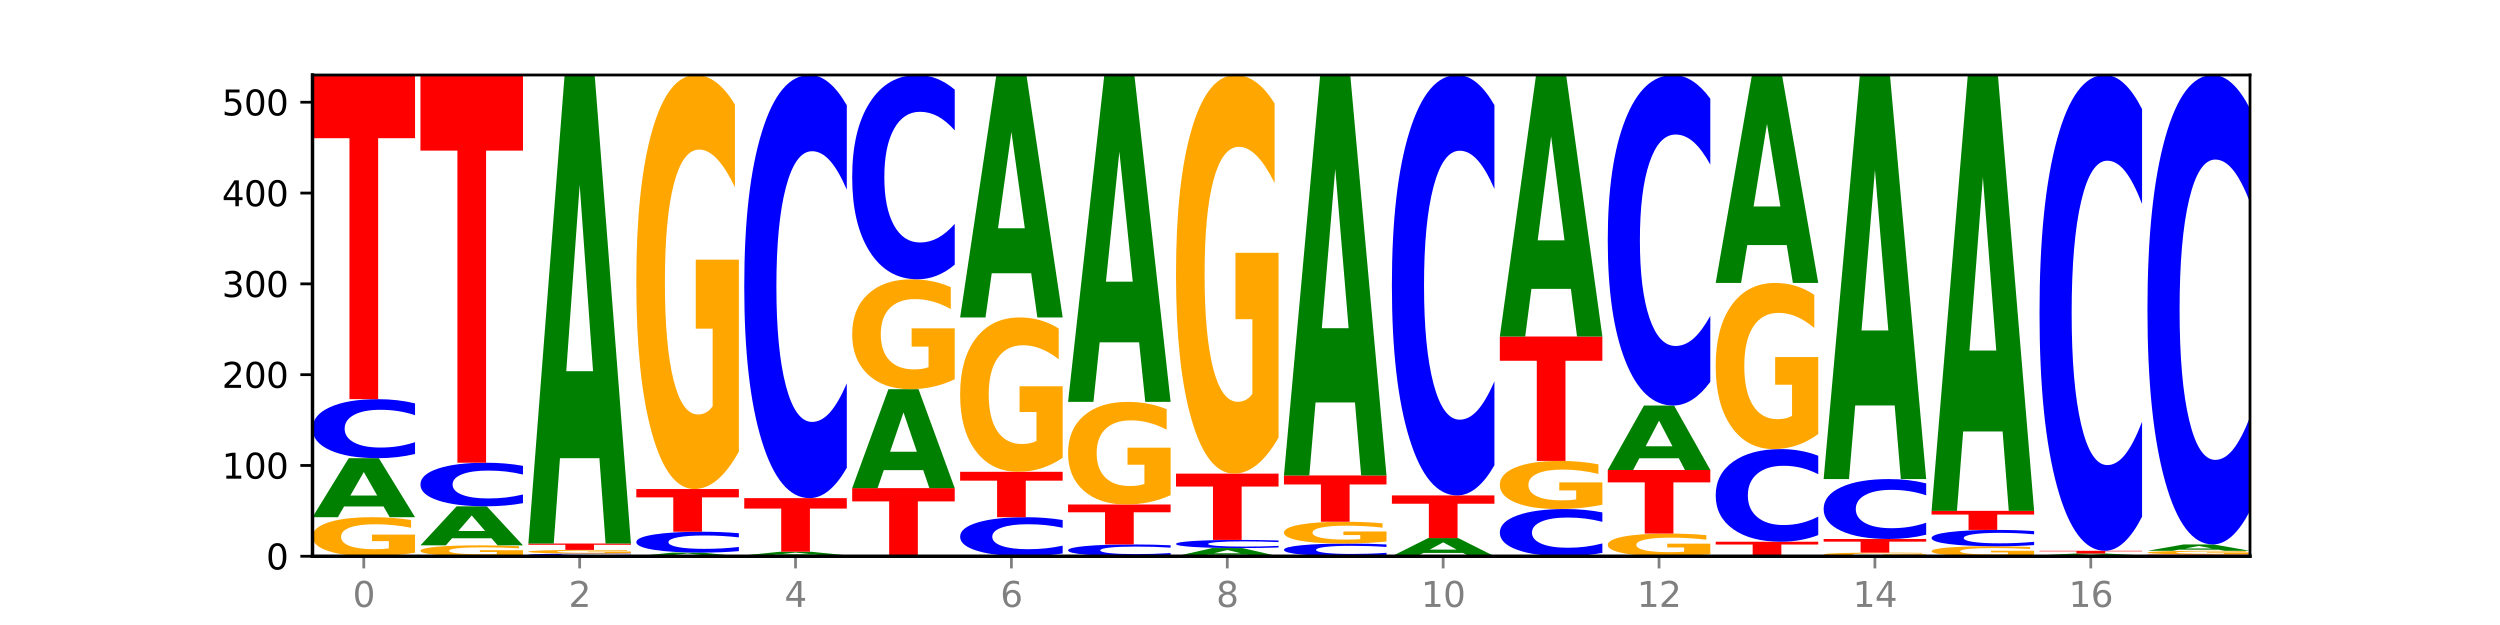 <?xml version="1.0" encoding="utf-8" standalone="no"?>
<!DOCTYPE svg PUBLIC "-//W3C//DTD SVG 1.1//EN"
  "http://www.w3.org/Graphics/SVG/1.1/DTD/svg11.dtd">
<svg xmlns:xlink="http://www.w3.org/1999/xlink" width="720pt" height="180pt" viewBox="0 0 720 180" xmlns="http://www.w3.org/2000/svg" version="1.1">
 <defs>
  <style type="text/css">*{stroke-linejoin: round; stroke-linecap: butt}</style>
 </defs>
 <g id="figure_1">
  <g id="patch_1">
   <path d="M 0 180 
L 720 180 
L 720 0 
L 0 0 
z
" style="fill: #ffffff"/>
  </g>
  <g id="axes_1">
   <g id="patch_2">
    <path d="M 90 160.2 
L 648 160.2 
L 648 21.6 
L 90 21.6 
z
" style="fill: #ffffff"/>
   </g>
   <g id="line2d_1">
    <path d="M 90 160.2 
L 648 160.2 
" clip-path="url(#p18ed650727)" style="fill: none; stroke: #000000; stroke-width: 0.5; stroke-linecap: square"/>
   </g>
   <g id="patch_3">
    <path d="M 119.532 159.183 
Q 116.554 159.691 113.35 159.947 
Q 110.147 160.2 106.732 160.2 
Q 99.014 160.2 94.507 158.686 
Q 90 157.171 90 154.581 
Q 90 151.961 94.587 150.458 
Q 99.18 148.955 107.169 148.955 
Q 110.246 148.955 113.066 149.16 
Q 115.892 149.362 118.394 149.761 
L 118.394 152.003 
Q 115.812 151.489 113.258 151.236 
Q 110.703 150.981 108.135 150.981 
Q 103.383 150.981 100.808 151.914 
Q 98.233 152.846 98.233 154.581 
Q 98.233 156.3 100.715 157.238 
Q 103.197 158.174 107.764 158.174 
Q 109.009 158.174 110.074 158.121 
Q 111.14 158.065 111.987 157.949 
L 111.987 155.845 
L 107.122 155.845 
L 107.122 153.97 
L 119.532 153.97 
L 119.532 159.183 
z
" clip-path="url(#p18ed650727)" style="fill: #ffa600"/>
   </g>
   <g id="patch_4">
    <path d="M 110.457 145.859 
L 99.099 145.859 
L 97.306 148.955 
L 90 148.955 
L 100.434 131.957 
L 109.098 131.957 
L 119.532 148.955 
L 112.232 148.955 
L 110.457 145.859 
z
M 100.911 142.704 
L 108.627 142.704 
L 104.775 135.942 
L 100.911 142.704 
z
" clip-path="url(#p18ed650727)" style="fill: #008000"/>
   </g>
   <g id="patch_5">
    <path d="M 119.532 130.739 
Q 117.062 131.343 114.391 131.648 
Q 111.719 131.957 108.81 131.957 
Q 100.134 131.957 95.067 129.668 
Q 90 127.378 90 123.463 
Q 90 119.534 95.067 117.248 
Q 100.134 114.959 108.81 114.959 
Q 111.719 114.959 114.391 115.268 
Q 117.062 115.573 119.532 116.177 
L 119.532 119.566 
Q 117.039 118.765 114.621 118.393 
Q 112.203 118.021 109.532 118.021 
Q 104.74 118.021 101.994 119.471 
Q 99.256 120.918 99.256 123.463 
Q 99.256 125.998 101.994 127.448 
Q 104.74 128.895 109.532 128.895 
Q 112.203 128.895 114.621 128.523 
Q 117.039 128.147 119.532 127.347 
L 119.532 130.739 
z
" clip-path="url(#p18ed650727)" style="fill: #0000ff"/>
   </g>
   <g id="patch_6">
    <path d="M 90 21.6 
L 119.532 21.6 
L 119.532 39.808 
L 108.907 39.808 
L 108.907 114.959 
L 100.645 114.959 
L 100.645 39.808 
L 90 39.808 
L 90 21.6 
z
" clip-path="url(#p18ed650727)" style="fill: #ff0000"/>
   </g>
   <g id="patch_7">
    <path d="M 150.618 159.916 
Q 147.64 160.058 144.437 160.129 
Q 141.233 160.2 137.818 160.2 
Q 130.101 160.2 125.594 159.777 
Q 121.086 159.355 121.086 158.632 
Q 121.086 157.901 125.673 157.481 
Q 130.266 157.062 138.255 157.062 
Q 141.333 157.062 144.152 157.119 
Q 146.978 157.175 149.48 157.287 
L 149.48 157.912 
Q 146.899 157.769 144.344 157.698 
Q 141.789 157.627 139.221 157.627 
Q 134.469 157.627 131.894 157.888 
Q 129.32 158.148 129.32 158.632 
Q 129.32 159.112 131.802 159.373 
Q 134.284 159.635 138.851 159.635 
Q 140.095 159.635 141.16 159.62 
Q 142.226 159.604 143.073 159.572 
L 143.073 158.985 
L 138.209 158.985 
L 138.209 158.461 
L 150.618 158.461 
L 150.618 159.916 
z
" clip-path="url(#p18ed650727)" style="fill: #ffa600"/>
   </g>
   <g id="patch_8">
    <path d="M 141.543 155.013 
L 130.186 155.013 
L 128.392 157.062 
L 121.086 157.062 
L 131.52 145.817 
L 140.185 145.817 
L 150.618 157.062 
L 143.318 157.062 
L 141.543 155.013 
z
M 131.997 152.926 
L 139.714 152.926 
L 135.861 148.453 
L 131.997 152.926 
z
" clip-path="url(#p18ed650727)" style="fill: #008000"/>
   </g>
   <g id="patch_9">
    <path d="M 150.618 144.917 
Q 148.148 145.363 145.477 145.589 
Q 142.806 145.817 139.896 145.817 
Q 131.221 145.817 126.153 144.126 
Q 121.086 142.436 121.086 139.545 
Q 121.086 136.643 126.153 134.955 
Q 131.221 133.265 139.896 133.265 
Q 142.806 133.265 145.477 133.493 
Q 148.148 133.718 150.618 134.164 
L 150.618 136.666 
Q 148.126 136.075 145.708 135.8 
Q 143.289 135.526 140.618 135.526 
Q 135.826 135.526 133.081 136.596 
Q 130.343 137.665 130.343 139.545 
Q 130.343 141.417 133.081 142.488 
Q 135.826 143.556 140.618 143.556 
Q 143.289 143.556 145.708 143.281 
Q 148.126 143.004 150.618 142.412 
L 150.618 144.917 
z
" clip-path="url(#p18ed650727)" style="fill: #0000ff"/>
   </g>
   <g id="patch_10">
    <path d="M 121.086 21.6 
L 150.618 21.6 
L 150.618 43.378 
L 139.994 43.378 
L 139.994 133.265 
L 131.732 133.265 
L 131.732 43.378 
L 121.086 43.378 
L 121.086 21.6 
z
" clip-path="url(#p18ed650727)" style="fill: #ff0000"/>
   </g>
   <g id="patch_11">
    <path d="M 181.705 160.144 
Q 179.234 160.172 176.563 160.186 
Q 173.892 160.2 170.983 160.2 
Q 162.307 160.2 157.24 160.094 
Q 152.173 159.989 152.173 159.808 
Q 152.173 159.627 157.24 159.521 
Q 162.307 159.415 170.983 159.415 
Q 173.892 159.415 176.563 159.43 
Q 179.234 159.444 181.705 159.472 
L 181.705 159.628 
Q 179.212 159.591 176.794 159.574 
Q 174.376 159.557 171.704 159.557 
Q 166.913 159.557 164.167 159.624 
Q 161.429 159.69 161.429 159.808 
Q 161.429 159.925 164.167 159.992 
Q 166.913 160.059 171.704 160.059 
Q 174.376 160.059 176.794 160.042 
Q 179.212 160.024 181.705 159.987 
L 181.705 160.144 
z
" clip-path="url(#p18ed650727)" style="fill: #0000ff"/>
   </g>
   <g id="patch_12">
    <path d="M 181.705 159.321 
Q 178.726 159.368 175.523 159.392 
Q 172.32 159.415 168.904 159.415 
Q 161.187 159.415 156.68 159.275 
Q 152.173 159.134 152.173 158.893 
Q 152.173 158.649 156.759 158.509 
Q 161.353 158.369 169.341 158.369 
Q 172.419 158.369 175.238 158.388 
Q 178.065 158.407 180.566 158.444 
L 180.566 158.653 
Q 177.985 158.605 175.43 158.582 
Q 172.876 158.558 170.308 158.558 
Q 165.555 158.558 162.981 158.645 
Q 160.406 158.731 160.406 158.893 
Q 160.406 159.053 162.888 159.14 
Q 165.37 159.227 169.937 159.227 
Q 171.181 159.227 172.247 159.222 
Q 173.312 159.217 174.16 159.206 
L 174.16 159.01 
L 169.295 159.01 
L 169.295 158.836 
L 181.705 158.836 
L 181.705 159.321 
z
" clip-path="url(#p18ed650727)" style="fill: #ffa600"/>
   </g>
   <g id="patch_13">
    <path d="M 152.173 156.539 
L 181.705 156.539 
L 181.705 156.896 
L 171.08 156.896 
L 171.08 158.369 
L 162.818 158.369 
L 162.818 156.896 
L 152.173 156.896 
L 152.173 156.539 
z
" clip-path="url(#p18ed650727)" style="fill: #ff0000"/>
   </g>
   <g id="patch_14">
    <path d="M 172.63 131.957 
L 161.272 131.957 
L 159.479 156.539 
L 152.173 156.539 
L 162.606 21.6 
L 171.271 21.6 
L 181.705 156.539 
L 174.405 156.539 
L 172.63 131.957 
z
M 163.083 106.913 
L 170.8 106.913 
L 166.948 53.238 
L 163.083 106.913 
z
" clip-path="url(#p18ed650727)" style="fill: #008000"/>
   </g>
   <g id="patch_15">
    <path d="M 203.716 160.009 
L 192.358 160.009 
L 190.565 160.2 
L 183.259 160.2 
L 193.693 159.154 
L 202.357 159.154 
L 212.791 160.2 
L 205.491 160.2 
L 203.716 160.009 
z
M 194.17 159.815 
L 201.886 159.815 
L 198.034 159.399 
L 194.17 159.815 
z
" clip-path="url(#p18ed650727)" style="fill: #008000"/>
   </g>
   <g id="patch_16">
    <path d="M 212.791 158.723 
Q 210.321 158.937 207.65 159.045 
Q 204.978 159.154 202.069 159.154 
Q 193.393 159.154 188.326 158.344 
Q 183.259 157.534 183.259 156.148 
Q 183.259 154.758 188.326 153.949 
Q 193.393 153.139 202.069 153.139 
Q 204.978 153.139 207.65 153.249 
Q 210.321 153.357 212.791 153.57 
L 212.791 154.769 
Q 210.298 154.486 207.88 154.354 
Q 205.462 154.223 202.791 154.223 
Q 197.999 154.223 195.253 154.736 
Q 192.515 155.248 192.515 156.148 
Q 192.515 157.046 195.253 157.559 
Q 197.999 158.071 202.791 158.071 
Q 205.462 158.071 207.88 157.939 
Q 210.298 157.806 212.791 157.523 
L 212.791 158.723 
z
" clip-path="url(#p18ed650727)" style="fill: #0000ff"/>
   </g>
   <g id="patch_17">
    <path d="M 183.259 140.848 
L 212.791 140.848 
L 212.791 143.245 
L 202.166 143.245 
L 202.166 153.139 
L 193.904 153.139 
L 193.904 143.245 
L 183.259 143.245 
L 183.259 140.848 
z
" clip-path="url(#p18ed650727)" style="fill: #ff0000"/>
   </g>
   <g id="patch_18">
    <path d="M 212.791 130.059 
Q 209.813 135.454 206.609 138.163 
Q 203.406 140.848 199.991 140.848 
Q 192.274 140.848 187.766 124.788 
Q 183.259 108.727 183.259 81.261 
Q 183.259 53.475 187.846 37.538 
Q 192.439 21.6 200.428 21.6 
Q 203.505 21.6 206.325 23.768 
Q 209.151 25.911 211.653 30.148 
L 211.653 53.918 
Q 209.071 48.475 206.517 45.79 
Q 203.962 43.08 201.394 43.08 
Q 196.642 43.08 194.067 52.982 
Q 191.493 62.86 191.493 81.261 
Q 191.493 99.49 193.975 109.441 
Q 196.456 119.368 201.023 119.368 
Q 202.268 119.368 203.333 118.802 
Q 204.399 118.211 205.246 116.979 
L 205.246 94.661 
L 200.381 94.661 
L 200.381 74.783 
L 212.791 74.783 
L 212.791 130.059 
z
" clip-path="url(#p18ed650727)" style="fill: #ffa600"/>
   </g>
   <g id="patch_19">
    <path d="M 243.877 160.176 
Q 240.899 160.188 237.696 160.194 
Q 234.492 160.2 231.077 160.2 
Q 223.36 160.2 218.853 160.165 
Q 214.345 160.13 214.345 160.069 
Q 214.345 160.008 218.932 159.973 
Q 223.525 159.938 231.514 159.938 
Q 234.592 159.938 237.411 159.943 
Q 240.237 159.948 242.739 159.957 
L 242.739 160.009 
Q 240.158 159.997 237.603 159.992 
Q 235.048 159.986 232.48 159.986 
Q 227.728 159.986 225.154 160.007 
Q 222.579 160.029 222.579 160.069 
Q 222.579 160.109 225.061 160.131 
Q 227.543 160.153 232.11 160.153 
Q 233.354 160.153 234.42 160.152 
Q 235.485 160.15 236.332 160.148 
L 236.332 160.099 
L 231.468 160.099 
L 231.468 160.055 
L 243.877 160.055 
L 243.877 160.176 
z
" clip-path="url(#p18ed650727)" style="fill: #ffa600"/>
   </g>
   <g id="patch_20">
    <path d="M 234.802 159.748 
L 223.445 159.748 
L 221.651 159.938 
L 214.345 159.938 
L 224.779 158.892 
L 233.444 158.892 
L 243.877 159.938 
L 236.577 159.938 
L 234.802 159.748 
z
M 225.256 159.554 
L 232.973 159.554 
L 229.12 159.138 
L 225.256 159.554 
z
" clip-path="url(#p18ed650727)" style="fill: #008000"/>
   </g>
   <g id="patch_21">
    <path d="M 214.345 143.463 
L 243.877 143.463 
L 243.877 146.472 
L 233.253 146.472 
L 233.253 158.892 
L 224.991 158.892 
L 224.991 146.472 
L 214.345 146.472 
L 214.345 143.463 
z
" clip-path="url(#p18ed650727)" style="fill: #ff0000"/>
   </g>
   <g id="patch_22">
    <path d="M 243.877 134.728 
Q 241.407 139.058 238.736 141.248 
Q 236.065 143.463 233.155 143.463 
Q 224.48 143.463 219.413 127.05 
Q 214.345 110.638 214.345 82.569 
Q 214.345 54.401 219.413 38.013 
Q 224.48 21.6 233.155 21.6 
Q 236.065 21.6 238.736 23.815 
Q 241.407 26.005 243.877 30.335 
L 243.877 54.627 
Q 241.385 48.888 238.967 46.219 
Q 236.548 43.551 233.877 43.551 
Q 229.085 43.551 226.34 53.948 
Q 223.602 64.319 223.602 82.569 
Q 223.602 100.744 226.34 111.141 
Q 229.085 121.512 233.877 121.512 
Q 236.548 121.512 238.967 118.844 
Q 241.385 116.15 243.877 110.411 
L 243.877 134.728 
z
" clip-path="url(#p18ed650727)" style="fill: #0000ff"/>
   </g>
   <g id="patch_23">
    <path d="M 245.432 140.587 
L 274.964 140.587 
L 274.964 144.412 
L 264.339 144.412 
L 264.339 160.2 
L 256.077 160.2 
L 256.077 144.412 
L 245.432 144.412 
L 245.432 140.587 
z
" clip-path="url(#p18ed650727)" style="fill: #ff0000"/>
   </g>
   <g id="patch_24">
    <path d="M 265.889 135.394 
L 254.531 135.394 
L 252.738 140.587 
L 245.432 140.587 
L 255.865 112.082 
L 264.53 112.082 
L 274.964 140.587 
L 267.664 140.587 
L 265.889 135.394 
z
M 256.342 130.104 
L 264.059 130.104 
L 260.207 118.765 
L 256.342 130.104 
z
" clip-path="url(#p18ed650727)" style="fill: #008000"/>
   </g>
   <g id="patch_25">
    <path d="M 274.964 109.219 
Q 271.985 110.651 268.782 111.37 
Q 265.579 112.082 262.163 112.082 
Q 254.446 112.082 249.939 107.821 
Q 245.432 103.559 245.432 96.271 
Q 245.432 88.898 250.018 84.669 
Q 254.612 80.44 262.6 80.44 
Q 265.678 80.44 268.497 81.015 
Q 271.324 81.583 273.825 82.708 
L 273.825 89.015 
Q 271.244 87.571 268.689 86.858 
Q 266.135 86.139 263.567 86.139 
Q 258.814 86.139 256.24 88.767 
Q 253.665 91.388 253.665 96.271 
Q 253.665 101.108 256.147 103.748 
Q 258.629 106.383 263.196 106.383 
Q 264.44 106.383 265.506 106.232 
Q 266.571 106.075 267.419 105.749 
L 267.419 99.827 
L 262.554 99.827 
L 262.554 94.552 
L 274.964 94.552 
L 274.964 109.219 
z
" clip-path="url(#p18ed650727)" style="fill: #ffa600"/>
   </g>
   <g id="patch_26">
    <path d="M 274.964 76.222 
Q 272.493 78.313 269.822 79.37 
Q 267.151 80.44 264.242 80.44 
Q 255.566 80.44 250.499 72.515 
Q 245.432 64.59 245.432 51.038 
Q 245.432 37.437 250.499 29.525 
Q 255.566 21.6 264.242 21.6 
Q 267.151 21.6 269.822 22.67 
Q 272.493 23.727 274.964 25.818 
L 274.964 37.547 
Q 272.471 34.775 270.053 33.487 
Q 267.635 32.199 264.964 32.199 
Q 260.172 32.199 257.426 37.218 
Q 254.688 42.226 254.688 51.038 
Q 254.688 59.814 257.426 64.833 
Q 260.172 69.841 264.964 69.841 
Q 267.635 69.841 270.053 68.553 
Q 272.471 67.252 274.964 64.481 
L 274.964 76.222 
z
" clip-path="url(#p18ed650727)" style="fill: #0000ff"/>
   </g>
   <g id="patch_27">
    <path d="M 306.05 159.394 
Q 303.58 159.794 300.909 159.996 
Q 298.237 160.2 295.328 160.2 
Q 286.652 160.2 281.585 158.686 
Q 276.518 157.171 276.518 154.581 
Q 276.518 151.982 281.585 150.47 
Q 286.652 148.955 295.328 148.955 
Q 298.237 148.955 300.909 149.16 
Q 303.58 149.362 306.05 149.761 
L 306.05 152.003 
Q 303.558 151.473 301.139 151.227 
Q 298.721 150.981 296.05 150.981 
Q 291.258 150.981 288.512 151.94 
Q 285.774 152.897 285.774 154.581 
Q 285.774 156.258 288.512 157.217 
Q 291.258 158.174 296.05 158.174 
Q 298.721 158.174 301.139 157.928 
Q 303.558 157.68 306.05 157.15 
L 306.05 159.394 
z
" clip-path="url(#p18ed650727)" style="fill: #0000ff"/>
   </g>
   <g id="patch_28">
    <path d="M 276.518 135.88 
L 306.05 135.88 
L 306.05 138.43 
L 295.425 138.43 
L 295.425 148.955 
L 287.163 148.955 
L 287.163 138.43 
L 276.518 138.43 
L 276.518 135.88 
z
" clip-path="url(#p18ed650727)" style="fill: #ff0000"/>
   </g>
   <g id="patch_29">
    <path d="M 306.05 131.857 
Q 303.072 133.868 299.868 134.879 
Q 296.665 135.88 293.25 135.88 
Q 285.533 135.88 281.025 129.892 
Q 276.518 123.905 276.518 113.665 
Q 276.518 103.306 281.105 97.365 
Q 285.698 91.423 293.687 91.423 
Q 296.764 91.423 299.584 92.231 
Q 302.41 93.03 304.912 94.61 
L 304.912 103.472 
Q 302.331 101.442 299.776 100.441 
Q 297.221 99.431 294.653 99.431 
Q 289.901 99.431 287.326 103.123 
Q 284.752 106.805 284.752 113.665 
Q 284.752 120.461 287.234 124.171 
Q 289.716 127.872 294.282 127.872 
Q 295.527 127.872 296.592 127.661 
Q 297.658 127.44 298.505 126.981 
L 298.505 118.661 
L 293.64 118.661 
L 293.64 111.25 
L 306.05 111.25 
L 306.05 131.857 
z
" clip-path="url(#p18ed650727)" style="fill: #ffa600"/>
   </g>
   <g id="patch_30">
    <path d="M 296.975 78.703 
L 285.617 78.703 
L 283.824 91.423 
L 276.518 91.423 
L 286.952 21.6 
L 295.616 21.6 
L 306.05 91.423 
L 298.75 91.423 
L 296.975 78.703 
z
M 287.429 65.744 
L 295.145 65.744 
L 291.293 37.971 
L 287.429 65.744 
z
" clip-path="url(#p18ed650727)" style="fill: #008000"/>
   </g>
   <g id="patch_31">
    <path d="M 337.136 159.956 
Q 334.666 160.077 331.995 160.138 
Q 329.324 160.2 326.414 160.2 
Q 317.739 160.2 312.672 159.742 
Q 307.604 159.284 307.604 158.501 
Q 307.604 157.715 312.672 157.258 
Q 317.739 156.8 326.414 156.8 
Q 329.324 156.8 331.995 156.862 
Q 334.666 156.923 337.136 157.044 
L 337.136 157.722 
Q 334.644 157.562 332.226 157.487 
Q 329.807 157.413 327.136 157.413 
Q 322.344 157.413 319.599 157.703 
Q 316.861 157.992 316.861 158.501 
Q 316.861 159.008 319.599 159.298 
Q 322.344 159.588 327.136 159.588 
Q 329.807 159.588 332.226 159.513 
Q 334.644 159.438 337.136 159.278 
L 337.136 159.956 
z
" clip-path="url(#p18ed650727)" style="fill: #0000ff"/>
   </g>
   <g id="patch_32">
    <path d="M 307.604 145.294 
L 337.136 145.294 
L 337.136 147.538 
L 326.512 147.538 
L 326.512 156.8 
L 318.25 156.8 
L 318.25 147.538 
L 307.604 147.538 
L 307.604 145.294 
z
" clip-path="url(#p18ed650727)" style="fill: #ff0000"/>
   </g>
   <g id="patch_33">
    <path d="M 337.136 142.62 
Q 334.158 143.957 330.955 144.629 
Q 327.751 145.294 324.336 145.294 
Q 316.619 145.294 312.112 141.314 
Q 307.604 137.334 307.604 130.528 
Q 307.604 123.642 312.191 119.693 
Q 316.784 115.743 324.773 115.743 
Q 327.851 115.743 330.67 116.281 
Q 333.496 116.812 335.998 117.862 
L 335.998 123.752 
Q 333.417 122.403 330.862 121.738 
Q 328.307 121.066 325.739 121.066 
Q 320.987 121.066 318.413 123.52 
Q 315.838 125.968 315.838 130.528 
Q 315.838 135.045 318.32 137.511 
Q 320.802 139.971 325.369 139.971 
Q 326.613 139.971 327.679 139.831 
Q 328.744 139.684 329.591 139.379 
L 329.591 133.849 
L 324.727 133.849 
L 324.727 128.922 
L 337.136 128.922 
L 337.136 142.62 
z
" clip-path="url(#p18ed650727)" style="fill: #ffa600"/>
   </g>
   <g id="patch_34">
    <path d="M 328.061 98.593 
L 316.704 98.593 
L 314.91 115.743 
L 307.604 115.743 
L 318.038 21.6 
L 326.703 21.6 
L 337.136 115.743 
L 329.837 115.743 
L 328.061 98.593 
z
M 318.515 81.121 
L 326.232 81.121 
L 322.38 43.673 
L 318.515 81.121 
z
" clip-path="url(#p18ed650727)" style="fill: #008000"/>
   </g>
   <g id="patch_35">
    <path d="M 359.148 159.771 
L 347.79 159.771 
L 345.997 160.2 
L 338.691 160.2 
L 349.125 157.846 
L 357.789 157.846 
L 368.223 160.2 
L 360.923 160.2 
L 359.148 159.771 
z
M 349.602 159.334 
L 357.318 159.334 
L 353.466 158.398 
L 349.602 159.334 
z
" clip-path="url(#p18ed650727)" style="fill: #008000"/>
   </g>
   <g id="patch_36">
    <path d="M 368.223 157.678 
Q 365.753 157.761 363.081 157.804 
Q 360.41 157.846 357.501 157.846 
Q 348.825 157.846 343.758 157.529 
Q 338.691 157.212 338.691 156.67 
Q 338.691 156.126 343.758 155.81 
Q 348.825 155.493 357.501 155.493 
Q 360.41 155.493 363.081 155.536 
Q 365.753 155.578 368.223 155.662 
L 368.223 156.131 
Q 365.73 156.02 363.312 155.968 
Q 360.894 155.917 358.223 155.917 
Q 353.431 155.917 350.685 156.118 
Q 347.947 156.318 347.947 156.67 
Q 347.947 157.021 350.685 157.222 
Q 353.431 157.422 358.223 157.422 
Q 360.894 157.422 363.312 157.371 
Q 365.73 157.319 368.223 157.208 
L 368.223 157.678 
z
" clip-path="url(#p18ed650727)" style="fill: #0000ff"/>
   </g>
   <g id="patch_37">
    <path d="M 338.691 136.403 
L 368.223 136.403 
L 368.223 140.126 
L 357.598 140.126 
L 357.598 155.493 
L 349.336 155.493 
L 349.336 140.126 
L 338.691 140.126 
L 338.691 136.403 
z
" clip-path="url(#p18ed650727)" style="fill: #ff0000"/>
   </g>
   <g id="patch_38">
    <path d="M 368.223 126.016 
Q 365.244 131.209 362.041 133.818 
Q 358.838 136.403 355.423 136.403 
Q 347.705 136.403 343.198 120.941 
Q 338.691 105.479 338.691 79.037 
Q 338.691 52.287 343.277 36.943 
Q 347.871 21.6 355.859 21.6 
Q 358.937 21.6 361.757 23.687 
Q 364.583 25.75 367.084 29.829 
L 367.084 52.714 
Q 364.503 47.473 361.948 44.888 
Q 359.394 42.279 356.826 42.279 
Q 352.074 42.279 349.499 51.812 
Q 346.924 61.322 346.924 79.037 
Q 346.924 96.586 349.406 106.166 
Q 351.888 115.723 356.455 115.723 
Q 357.699 115.723 358.765 115.178 
Q 359.831 114.609 360.678 113.423 
L 360.678 91.938 
L 355.813 91.938 
L 355.813 72.8 
L 368.223 72.8 
L 368.223 126.016 
z
" clip-path="url(#p18ed650727)" style="fill: #ffa600"/>
   </g>
   <g id="patch_39">
    <path d="M 399.309 159.938 
Q 396.839 160.068 394.168 160.133 
Q 391.496 160.2 388.587 160.2 
Q 379.911 160.2 374.844 159.707 
Q 369.777 159.214 369.777 158.371 
Q 369.777 157.524 374.844 157.032 
Q 379.911 156.539 388.587 156.539 
Q 391.496 156.539 394.168 156.605 
Q 396.839 156.671 399.309 156.801 
L 399.309 157.531 
Q 396.817 157.359 394.398 157.279 
Q 391.98 157.198 389.309 157.198 
Q 384.517 157.198 381.772 157.511 
Q 379.033 157.822 379.033 158.371 
Q 379.033 158.917 381.772 159.229 
Q 384.517 159.541 389.309 159.541 
Q 391.98 159.541 394.398 159.46 
Q 396.817 159.379 399.309 159.207 
L 399.309 159.938 
z
" clip-path="url(#p18ed650727)" style="fill: #0000ff"/>
   </g>
   <g id="patch_40">
    <path d="M 399.309 155.971 
Q 396.331 156.255 393.127 156.398 
Q 389.924 156.539 386.509 156.539 
Q 378.792 156.539 374.284 155.694 
Q 369.777 154.848 369.777 153.403 
Q 369.777 151.94 374.364 151.101 
Q 378.957 150.263 386.946 150.263 
Q 390.023 150.263 392.843 150.377 
Q 395.669 150.49 398.171 150.713 
L 398.171 151.964 
Q 395.59 151.677 393.035 151.536 
Q 390.48 151.393 387.912 151.393 
Q 383.16 151.393 380.585 151.914 
Q 378.011 152.434 378.011 153.403 
Q 378.011 154.362 380.493 154.886 
Q 382.975 155.408 387.541 155.408 
Q 388.786 155.408 389.851 155.379 
Q 390.917 155.347 391.764 155.283 
L 391.764 154.108 
L 386.899 154.108 
L 386.899 153.062 
L 399.309 153.062 
L 399.309 155.971 
z
" clip-path="url(#p18ed650727)" style="fill: #ffa600"/>
   </g>
   <g id="patch_41">
    <path d="M 369.777 136.926 
L 399.309 136.926 
L 399.309 139.527 
L 388.685 139.527 
L 388.685 150.263 
L 380.422 150.263 
L 380.422 139.527 
L 369.777 139.527 
L 369.777 136.926 
z
" clip-path="url(#p18ed650727)" style="fill: #ff0000"/>
   </g>
   <g id="patch_42">
    <path d="M 390.234 115.917 
L 378.876 115.917 
L 377.083 136.926 
L 369.777 136.926 
L 380.211 21.6 
L 388.875 21.6 
L 399.309 136.926 
L 392.009 136.926 
L 390.234 115.917 
z
M 380.688 94.513 
L 388.404 94.513 
L 384.552 48.639 
L 380.688 94.513 
z
" clip-path="url(#p18ed650727)" style="fill: #008000"/>
   </g>
   <g id="patch_43">
    <path d="M 421.32 159.247 
L 409.963 159.247 
L 408.17 160.2 
L 400.864 160.2 
L 411.297 154.97 
L 419.962 154.97 
L 430.396 160.2 
L 423.096 160.2 
L 421.32 159.247 
z
M 411.774 158.277 
L 419.491 158.277 
L 415.639 156.196 
L 411.774 158.277 
z
" clip-path="url(#p18ed650727)" style="fill: #008000"/>
   </g>
   <g id="patch_44">
    <path d="M 400.864 142.679 
L 430.396 142.679 
L 430.396 145.076 
L 419.771 145.076 
L 419.771 154.97 
L 411.509 154.97 
L 411.509 145.076 
L 400.864 145.076 
L 400.864 142.679 
z
" clip-path="url(#p18ed650727)" style="fill: #ff0000"/>
   </g>
   <g id="patch_45">
    <path d="M 430.396 134 
Q 427.925 138.302 425.254 140.478 
Q 422.583 142.679 419.674 142.679 
Q 410.998 142.679 405.931 126.372 
Q 400.864 110.064 400.864 82.177 
Q 400.864 54.189 405.931 37.907 
Q 410.998 21.6 419.674 21.6 
Q 422.583 21.6 425.254 23.801 
Q 427.925 25.977 430.396 30.279 
L 430.396 54.415 
Q 427.903 48.712 425.485 46.061 
Q 423.066 43.41 420.395 43.41 
Q 415.603 43.41 412.858 53.739 
Q 410.12 64.044 410.12 82.177 
Q 410.12 100.235 412.858 110.565 
Q 415.603 120.869 420.395 120.869 
Q 423.066 120.869 425.485 118.218 
Q 427.903 115.542 430.396 109.839 
L 430.396 134 
z
" clip-path="url(#p18ed650727)" style="fill: #0000ff"/>
   </g>
   <g id="patch_46">
    <path d="M 461.482 159.225 
Q 459.012 159.708 456.34 159.953 
Q 453.669 160.2 450.76 160.2 
Q 442.084 160.2 437.017 158.369 
Q 431.95 156.537 431.95 153.405 
Q 431.95 150.262 437.017 148.433 
Q 442.084 146.602 450.76 146.602 
Q 453.669 146.602 456.34 146.849 
Q 459.012 147.093 461.482 147.576 
L 461.482 150.287 
Q 458.989 149.646 456.571 149.349 
Q 454.153 149.051 451.482 149.051 
Q 446.69 149.051 443.944 150.211 
Q 441.206 151.368 441.206 153.405 
Q 441.206 155.433 443.944 156.593 
Q 446.69 157.751 451.482 157.751 
Q 454.153 157.751 456.571 157.453 
Q 458.989 157.152 461.482 156.512 
L 461.482 159.225 
z
" clip-path="url(#p18ed650727)" style="fill: #0000ff"/>
   </g>
   <g id="patch_47">
    <path d="M 461.482 145.347 
Q 458.504 145.975 455.3 146.289 
Q 452.097 146.602 448.682 146.602 
Q 440.964 146.602 436.457 144.735 
Q 431.95 142.868 431.95 139.676 
Q 431.95 136.446 436.537 134.594 
Q 441.13 132.742 449.118 132.742 
Q 452.196 132.742 455.016 132.993 
Q 457.842 133.243 460.344 133.735 
L 460.344 136.498 
Q 457.762 135.865 455.207 135.553 
Q 452.653 135.238 450.085 135.238 
Q 445.333 135.238 442.758 136.389 
Q 440.183 137.537 440.183 139.676 
Q 440.183 141.794 442.665 142.951 
Q 445.147 144.105 449.714 144.105 
Q 450.958 144.105 452.024 144.039 
Q 453.09 143.97 453.937 143.827 
L 453.937 141.233 
L 449.072 141.233 
L 449.072 138.923 
L 461.482 138.923 
L 461.482 145.347 
z
" clip-path="url(#p18ed650727)" style="fill: #ffa600"/>
   </g>
   <g id="patch_48">
    <path d="M 431.95 96.915 
L 461.482 96.915 
L 461.482 103.902 
L 450.857 103.902 
L 450.857 132.742 
L 442.595 132.742 
L 442.595 103.902 
L 431.95 103.902 
L 431.95 96.915 
z
" clip-path="url(#p18ed650727)" style="fill: #ff0000"/>
   </g>
   <g id="patch_49">
    <path d="M 452.407 83.195 
L 441.049 83.195 
L 439.256 96.915 
L 431.95 96.915 
L 442.384 21.6 
L 451.048 21.6 
L 461.482 96.915 
L 454.182 96.915 
L 452.407 83.195 
z
M 442.861 69.216 
L 450.577 69.216 
L 446.725 39.258 
L 442.861 69.216 
z
" clip-path="url(#p18ed650727)" style="fill: #008000"/>
   </g>
   <g id="patch_50">
    <path d="M 492.568 159.608 
Q 489.59 159.904 486.387 160.053 
Q 483.183 160.2 479.768 160.2 
Q 472.051 160.2 467.543 159.319 
Q 463.036 158.439 463.036 156.933 
Q 463.036 155.41 467.623 154.536 
Q 472.216 153.662 480.205 153.662 
Q 483.282 153.662 486.102 153.781 
Q 488.928 153.899 491.43 154.131 
L 491.43 155.434 
Q 488.849 155.136 486.294 154.988 
Q 483.739 154.84 481.171 154.84 
Q 476.419 154.84 473.844 155.383 
Q 471.27 155.924 471.27 156.933 
Q 471.27 157.933 473.752 158.478 
Q 476.234 159.022 480.8 159.022 
Q 482.045 159.022 483.11 158.991 
Q 484.176 158.959 485.023 158.891 
L 485.023 157.668 
L 480.158 157.668 
L 480.158 156.578 
L 492.568 156.578 
L 492.568 159.608 
z
" clip-path="url(#p18ed650727)" style="fill: #ffa600"/>
   </g>
   <g id="patch_51">
    <path d="M 463.036 135.357 
L 492.568 135.357 
L 492.568 138.927 
L 481.944 138.927 
L 481.944 153.662 
L 473.681 153.662 
L 473.681 138.927 
L 463.036 138.927 
L 463.036 135.357 
z
" clip-path="url(#p18ed650727)" style="fill: #ff0000"/>
   </g>
   <g id="patch_52">
    <path d="M 483.493 131.974 
L 472.136 131.974 
L 470.342 135.357 
L 463.036 135.357 
L 473.47 116.789 
L 482.135 116.789 
L 492.568 135.357 
L 485.268 135.357 
L 483.493 131.974 
z
M 473.947 128.528 
L 481.664 128.528 
L 477.811 121.143 
L 473.947 128.528 
z
" clip-path="url(#p18ed650727)" style="fill: #008000"/>
   </g>
   <g id="patch_53">
    <path d="M 492.568 109.966 
Q 490.098 113.348 487.427 115.059 
Q 484.756 116.789 481.846 116.789 
Q 473.17 116.789 468.103 103.969 
Q 463.036 91.149 463.036 69.224 
Q 463.036 47.221 468.103 34.42 
Q 473.17 21.6 481.846 21.6 
Q 484.756 21.6 487.427 23.33 
Q 490.098 25.041 492.568 28.423 
L 492.568 47.398 
Q 490.076 42.915 487.657 40.831 
Q 485.239 38.746 482.568 38.746 
Q 477.776 38.746 475.031 46.867 
Q 472.292 54.968 472.292 69.224 
Q 472.292 83.421 475.031 91.542 
Q 477.776 99.643 482.568 99.643 
Q 485.239 99.643 487.657 97.559 
Q 490.076 95.455 492.568 90.972 
L 492.568 109.966 
z
" clip-path="url(#p18ed650727)" style="fill: #0000ff"/>
   </g>
   <g id="patch_54">
    <path d="M 494.123 156.016 
L 523.655 156.016 
L 523.655 156.832 
L 513.03 156.832 
L 513.03 160.2 
L 504.768 160.2 
L 504.768 156.832 
L 494.123 156.832 
L 494.123 156.016 
z
" clip-path="url(#p18ed650727)" style="fill: #ff0000"/>
   </g>
   <g id="patch_55">
    <path d="M 523.655 154.104 
Q 521.184 155.052 518.513 155.531 
Q 515.842 156.016 512.933 156.016 
Q 504.257 156.016 499.19 152.423 
Q 494.123 148.831 494.123 142.687 
Q 494.123 136.521 499.19 132.934 
Q 504.257 129.342 512.933 129.342 
Q 515.842 129.342 518.513 129.827 
Q 521.184 130.306 523.655 131.254 
L 523.655 136.571 
Q 521.162 135.315 518.744 134.731 
Q 516.326 134.147 513.654 134.147 
Q 508.863 134.147 506.117 136.422 
Q 503.379 138.692 503.379 142.687 
Q 503.379 146.665 506.117 148.941 
Q 508.863 151.211 513.654 151.211 
Q 516.326 151.211 518.744 150.627 
Q 521.162 150.037 523.655 148.781 
L 523.655 154.104 
z
" clip-path="url(#p18ed650727)" style="fill: #0000ff"/>
   </g>
   <g id="patch_56">
    <path d="M 523.655 125.012 
Q 520.676 127.177 517.473 128.264 
Q 514.269 129.342 510.854 129.342 
Q 503.137 129.342 498.63 122.896 
Q 494.123 116.451 494.123 105.429 
Q 494.123 94.278 498.709 87.882 
Q 503.303 81.486 511.291 81.486 
Q 514.369 81.486 517.188 82.356 
Q 520.014 83.216 522.516 84.916 
L 522.516 94.456 
Q 519.935 92.271 517.38 91.193 
Q 514.825 90.106 512.257 90.106 
Q 507.505 90.106 504.931 94.08 
Q 502.356 98.044 502.356 105.429 
Q 502.356 112.744 504.838 116.738 
Q 507.32 120.722 511.887 120.722 
Q 513.131 120.722 514.197 120.494 
Q 515.262 120.257 516.109 119.763 
L 516.109 110.806 
L 511.245 110.806 
L 511.245 102.829 
L 523.655 102.829 
L 523.655 125.012 
z
" clip-path="url(#p18ed650727)" style="fill: #ffa600"/>
   </g>
   <g id="patch_57">
    <path d="M 514.579 70.576 
L 503.222 70.576 
L 501.429 81.486 
L 494.123 81.486 
L 504.556 21.6 
L 513.221 21.6 
L 523.655 81.486 
L 516.355 81.486 
L 514.579 70.576 
z
M 505.033 59.462 
L 512.75 59.462 
L 508.898 35.641 
L 505.033 59.462 
z
" clip-path="url(#p18ed650727)" style="fill: #008000"/>
   </g>
   <g id="patch_58">
    <path d="M 554.741 160.105 
Q 551.763 160.153 548.559 160.176 
Q 545.356 160.2 541.941 160.2 
Q 534.223 160.2 529.716 160.059 
Q 525.209 159.918 525.209 159.677 
Q 525.209 159.434 529.796 159.294 
Q 534.389 159.154 542.377 159.154 
Q 545.455 159.154 548.275 159.173 
Q 551.101 159.192 553.603 159.229 
L 553.603 159.437 
Q 551.021 159.39 548.467 159.366 
Q 545.912 159.342 543.344 159.342 
Q 538.592 159.342 536.017 159.429 
Q 533.442 159.516 533.442 159.677 
Q 533.442 159.837 535.924 159.924 
Q 538.406 160.012 542.973 160.012 
Q 544.217 160.012 545.283 160.007 
Q 546.349 160.001 547.196 159.991 
L 547.196 159.795 
L 542.331 159.795 
L 542.331 159.62 
L 554.741 159.62 
L 554.741 160.105 
z
" clip-path="url(#p18ed650727)" style="fill: #ffa600"/>
   </g>
   <g id="patch_59">
    <path d="M 525.209 155.231 
L 554.741 155.231 
L 554.741 155.996 
L 544.116 155.996 
L 544.116 159.154 
L 535.854 159.154 
L 535.854 155.996 
L 525.209 155.996 
L 525.209 155.231 
z
" clip-path="url(#p18ed650727)" style="fill: #ff0000"/>
   </g>
   <g id="patch_60">
    <path d="M 554.741 153.994 
Q 552.271 154.607 549.599 154.918 
Q 546.928 155.231 544.019 155.231 
Q 535.343 155.231 530.276 152.907 
Q 525.209 150.582 525.209 146.607 
Q 525.209 142.617 530.276 140.296 
Q 535.343 137.972 544.019 137.972 
Q 546.928 137.972 549.599 138.285 
Q 552.271 138.596 554.741 139.209 
L 554.741 142.649 
Q 552.248 141.836 549.83 141.459 
Q 547.412 141.081 544.741 141.081 
Q 539.949 141.081 537.203 142.553 
Q 534.465 144.022 534.465 146.607 
Q 534.465 149.181 537.203 150.653 
Q 539.949 152.122 544.741 152.122 
Q 547.412 152.122 549.83 151.744 
Q 552.248 151.363 554.741 150.55 
L 554.741 153.994 
z
" clip-path="url(#p18ed650727)" style="fill: #0000ff"/>
   </g>
   <g id="patch_61">
    <path d="M 545.666 116.772 
L 534.308 116.772 
L 532.515 137.972 
L 525.209 137.972 
L 535.643 21.6 
L 544.307 21.6 
L 554.741 137.972 
L 547.441 137.972 
L 545.666 116.772 
z
M 536.12 95.174 
L 543.836 95.174 
L 539.984 48.885 
L 536.12 95.174 
z
" clip-path="url(#p18ed650727)" style="fill: #008000"/>
   </g>
   <g id="patch_62">
    <path d="M 585.827 159.94 
Q 582.849 160.07 579.646 160.135 
Q 576.442 160.2 573.027 160.2 
Q 565.31 160.2 560.803 159.813 
Q 556.295 159.425 556.295 158.763 
Q 556.295 158.092 560.882 157.708 
Q 565.475 157.323 573.464 157.323 
Q 576.541 157.323 579.361 157.376 
Q 582.187 157.427 584.689 157.53 
L 584.689 158.103 
Q 582.108 157.972 579.553 157.907 
Q 576.998 157.842 574.43 157.842 
Q 569.678 157.842 567.103 158.08 
Q 564.529 158.319 564.529 158.763 
Q 564.529 159.202 567.011 159.442 
Q 569.493 159.682 574.059 159.682 
Q 575.304 159.682 576.369 159.668 
Q 577.435 159.654 578.282 159.624 
L 578.282 159.086 
L 573.417 159.086 
L 573.417 158.606 
L 585.827 158.606 
L 585.827 159.94 
z
" clip-path="url(#p18ed650727)" style="fill: #ffa600"/>
   </g>
   <g id="patch_63">
    <path d="M 585.827 156.986 
Q 583.357 157.153 580.686 157.238 
Q 578.015 157.323 575.105 157.323 
Q 566.429 157.323 561.362 156.689 
Q 556.295 156.055 556.295 154.971 
Q 556.295 153.883 561.362 153.25 
Q 566.429 152.616 575.105 152.616 
Q 578.015 152.616 580.686 152.702 
Q 583.357 152.786 585.827 152.954 
L 585.827 153.892 
Q 583.335 153.67 580.916 153.567 
Q 578.498 153.464 575.827 153.464 
Q 571.035 153.464 568.29 153.866 
Q 565.551 154.266 565.551 154.971 
Q 565.551 155.673 568.29 156.075 
Q 571.035 156.476 575.827 156.476 
Q 578.498 156.476 580.916 156.372 
Q 583.335 156.268 585.827 156.047 
L 585.827 156.986 
z
" clip-path="url(#p18ed650727)" style="fill: #0000ff"/>
   </g>
   <g id="patch_64">
    <path d="M 556.295 147.125 
L 585.827 147.125 
L 585.827 148.196 
L 575.203 148.196 
L 575.203 152.616 
L 566.941 152.616 
L 566.941 148.196 
L 556.295 148.196 
L 556.295 147.125 
z
" clip-path="url(#p18ed650727)" style="fill: #ff0000"/>
   </g>
   <g id="patch_65">
    <path d="M 576.752 124.258 
L 565.395 124.258 
L 563.601 147.125 
L 556.295 147.125 
L 566.729 21.6 
L 575.394 21.6 
L 585.827 147.125 
L 578.527 147.125 
L 576.752 124.258 
z
M 567.206 100.961 
L 574.923 100.961 
L 571.07 51.031 
L 567.206 100.961 
z
" clip-path="url(#p18ed650727)" style="fill: #008000"/>
   </g>
   <g id="patch_66">
    <path d="M 616.914 160.176 
Q 613.935 160.188 610.732 160.194 
Q 607.529 160.2 604.113 160.2 
Q 596.396 160.2 591.889 160.165 
Q 587.382 160.13 587.382 160.069 
Q 587.382 160.008 591.968 159.973 
Q 596.562 159.938 604.55 159.938 
Q 607.628 159.938 610.447 159.943 
Q 613.273 159.948 615.775 159.957 
L 615.775 160.009 
Q 613.194 159.997 610.639 159.992 
Q 608.084 159.986 605.516 159.986 
Q 600.764 159.986 598.19 160.007 
Q 595.615 160.029 595.615 160.069 
Q 595.615 160.109 598.097 160.131 
Q 600.579 160.153 605.146 160.153 
Q 606.39 160.153 607.456 160.152 
Q 608.521 160.15 609.368 160.148 
L 609.368 160.099 
L 604.504 160.099 
L 604.504 160.055 
L 616.914 160.055 
L 616.914 160.176 
z
" clip-path="url(#p18ed650727)" style="fill: #ffa600"/>
   </g>
   <g id="patch_67">
    <path d="M 607.838 159.843 
L 596.481 159.843 
L 594.688 159.938 
L 587.382 159.938 
L 597.815 159.415 
L 606.48 159.415 
L 616.914 159.938 
L 609.614 159.938 
L 607.838 159.843 
z
M 598.292 159.746 
L 606.009 159.746 
L 602.157 159.538 
L 598.292 159.746 
z
" clip-path="url(#p18ed650727)" style="fill: #008000"/>
   </g>
   <g id="patch_68">
    <path d="M 587.382 158.631 
L 616.914 158.631 
L 616.914 158.784 
L 606.289 158.784 
L 606.289 159.415 
L 598.027 159.415 
L 598.027 158.784 
L 587.382 158.784 
L 587.382 158.631 
z
" clip-path="url(#p18ed650727)" style="fill: #ff0000"/>
   </g>
   <g id="patch_69">
    <path d="M 616.914 148.809 
Q 614.443 153.677 611.772 156.14 
Q 609.101 158.631 606.192 158.631 
Q 597.516 158.631 592.449 140.175 
Q 587.382 121.719 587.382 90.158 
Q 587.382 58.483 592.449 40.056 
Q 597.516 21.6 606.192 21.6 
Q 609.101 21.6 611.772 24.091 
Q 614.443 26.554 616.914 31.422 
L 616.914 58.738 
Q 614.421 52.284 612.003 49.284 
Q 609.585 46.283 606.913 46.283 
Q 602.122 46.283 599.376 57.974 
Q 596.638 69.636 596.638 90.158 
Q 596.638 110.595 599.376 122.286 
Q 602.122 133.948 606.913 133.948 
Q 609.585 133.948 612.003 130.947 
Q 614.421 127.919 616.914 121.465 
L 616.914 148.809 
z
" clip-path="url(#p18ed650727)" style="fill: #0000ff"/>
   </g>
   <g id="patch_70">
    <path d="M 618.468 159.677 
L 648 159.677 
L 648 159.779 
L 637.375 159.779 
L 637.375 160.2 
L 629.113 160.2 
L 629.113 159.779 
L 618.468 159.779 
L 618.468 159.677 
z
" clip-path="url(#p18ed650727)" style="fill: #ff0000"/>
   </g>
   <g id="patch_71">
    <path d="M 648 159.582 
Q 645.022 159.63 641.818 159.653 
Q 638.615 159.677 635.2 159.677 
Q 627.482 159.677 622.975 159.536 
Q 618.468 159.395 618.468 159.154 
Q 618.468 158.911 623.055 158.771 
Q 627.648 158.631 635.637 158.631 
Q 638.714 158.631 641.534 158.65 
Q 644.36 158.669 646.862 158.706 
L 646.862 158.914 
Q 644.28 158.867 641.726 158.843 
Q 639.171 158.819 636.603 158.819 
Q 631.851 158.819 629.276 158.906 
Q 626.701 158.993 626.701 159.154 
Q 626.701 159.314 629.183 159.401 
Q 631.665 159.489 636.232 159.489 
Q 637.476 159.489 638.542 159.484 
Q 639.608 159.478 640.455 159.468 
L 640.455 159.272 
L 635.59 159.272 
L 635.59 159.097 
L 648 159.097 
L 648 159.582 
z
" clip-path="url(#p18ed650727)" style="fill: #ffa600"/>
   </g>
   <g id="patch_72">
    <path d="M 638.925 158.297 
L 627.567 158.297 
L 625.774 158.631 
L 618.468 158.631 
L 628.902 156.8 
L 637.566 156.8 
L 648 158.631 
L 640.7 158.631 
L 638.925 158.297 
z
M 629.379 157.958 
L 637.095 157.958 
L 633.243 157.23 
L 629.379 157.958 
z
" clip-path="url(#p18ed650727)" style="fill: #008000"/>
   </g>
   <g id="patch_73">
    <path d="M 648 147.109 
Q 645.53 151.913 642.858 154.343 
Q 640.187 156.8 637.278 156.8 
Q 628.602 156.8 623.535 138.591 
Q 618.468 120.382 618.468 89.242 
Q 618.468 57.99 623.535 39.809 
Q 628.602 21.6 637.278 21.6 
Q 640.187 21.6 642.858 24.058 
Q 645.53 26.487 648 31.291 
L 648 58.242 
Q 645.507 51.874 643.089 48.914 
Q 640.671 45.953 638 45.953 
Q 633.208 45.953 630.462 57.488 
Q 627.724 68.994 627.724 89.242 
Q 627.724 109.406 630.462 120.941 
Q 633.208 132.447 638 132.447 
Q 640.671 132.447 643.089 129.487 
Q 645.507 126.498 648 120.131 
L 648 147.109 
z
" clip-path="url(#p18ed650727)" style="fill: #0000ff"/>
   </g>
   <g id="matplotlib.axis_1">
    <g id="xtick_1">
     <g id="line2d_2">
      <defs>
       <path id="mb782ff09b2" d="M 0 0 
L 0 3.5 
" style="stroke: #808080; stroke-width: 0.8"/>
      </defs>
      <g>
       <use xlink:href="#mb782ff09b2" x="104.766" y="160.2" style="fill: #808080; stroke: #808080; stroke-width: 0.8"/>
      </g>
     </g>
     <g id="text_1">
      <!-- 0 -->
      <g style="fill: #808080" transform="translate(101.585 174.798) scale(0.1 -0.1)">
       <defs>
        <path id="DejaVuSans-30" d="M 2034 4250 
Q 1547 4250 1301 3770 
Q 1056 3291 1056 2328 
Q 1056 1369 1301 889 
Q 1547 409 2034 409 
Q 2525 409 2770 889 
Q 3016 1369 3016 2328 
Q 3016 3291 2770 3770 
Q 2525 4250 2034 4250 
z
M 2034 4750 
Q 2819 4750 3233 4129 
Q 3647 3509 3647 2328 
Q 3647 1150 3233 529 
Q 2819 -91 2034 -91 
Q 1250 -91 836 529 
Q 422 1150 422 2328 
Q 422 3509 836 4129 
Q 1250 4750 2034 4750 
z
" transform="scale(0.016)"/>
       </defs>
       <use xlink:href="#DejaVuSans-30"/>
      </g>
     </g>
    </g>
    <g id="xtick_2">
     <g id="line2d_3">
      <g>
       <use xlink:href="#mb782ff09b2" x="166.939" y="160.2" style="fill: #808080; stroke: #808080; stroke-width: 0.8"/>
      </g>
     </g>
     <g id="text_2">
      <!-- 2 -->
      <g style="fill: #808080" transform="translate(163.757 174.798) scale(0.1 -0.1)">
       <defs>
        <path id="DejaVuSans-32" d="M 1228 531 
L 3431 531 
L 3431 0 
L 469 0 
L 469 531 
Q 828 903 1448 1529 
Q 2069 2156 2228 2338 
Q 2531 2678 2651 2914 
Q 2772 3150 2772 3378 
Q 2772 3750 2511 3984 
Q 2250 4219 1831 4219 
Q 1534 4219 1204 4116 
Q 875 4013 500 3803 
L 500 4441 
Q 881 4594 1212 4672 
Q 1544 4750 1819 4750 
Q 2544 4750 2975 4387 
Q 3406 4025 3406 3419 
Q 3406 3131 3298 2873 
Q 3191 2616 2906 2266 
Q 2828 2175 2409 1742 
Q 1991 1309 1228 531 
z
" transform="scale(0.016)"/>
       </defs>
       <use xlink:href="#DejaVuSans-32"/>
      </g>
     </g>
    </g>
    <g id="xtick_3">
     <g id="line2d_4">
      <g>
       <use xlink:href="#mb782ff09b2" x="229.111" y="160.2" style="fill: #808080; stroke: #808080; stroke-width: 0.8"/>
      </g>
     </g>
     <g id="text_3">
      <!-- 4 -->
      <g style="fill: #808080" transform="translate(225.93 174.798) scale(0.1 -0.1)">
       <defs>
        <path id="DejaVuSans-34" d="M 2419 4116 
L 825 1625 
L 2419 1625 
L 2419 4116 
z
M 2253 4666 
L 3047 4666 
L 3047 1625 
L 3713 1625 
L 3713 1100 
L 3047 1100 
L 3047 0 
L 2419 0 
L 2419 1100 
L 313 1100 
L 313 1709 
L 2253 4666 
z
" transform="scale(0.016)"/>
       </defs>
       <use xlink:href="#DejaVuSans-34"/>
      </g>
     </g>
    </g>
    <g id="xtick_4">
     <g id="line2d_5">
      <g>
       <use xlink:href="#mb782ff09b2" x="291.284" y="160.2" style="fill: #808080; stroke: #808080; stroke-width: 0.8"/>
      </g>
     </g>
     <g id="text_4">
      <!-- 6 -->
      <g style="fill: #808080" transform="translate(288.103 174.798) scale(0.1 -0.1)">
       <defs>
        <path id="DejaVuSans-36" d="M 2113 2584 
Q 1688 2584 1439 2293 
Q 1191 2003 1191 1497 
Q 1191 994 1439 701 
Q 1688 409 2113 409 
Q 2538 409 2786 701 
Q 3034 994 3034 1497 
Q 3034 2003 2786 2293 
Q 2538 2584 2113 2584 
z
M 3366 4563 
L 3366 3988 
Q 3128 4100 2886 4159 
Q 2644 4219 2406 4219 
Q 1781 4219 1451 3797 
Q 1122 3375 1075 2522 
Q 1259 2794 1537 2939 
Q 1816 3084 2150 3084 
Q 2853 3084 3261 2657 
Q 3669 2231 3669 1497 
Q 3669 778 3244 343 
Q 2819 -91 2113 -91 
Q 1303 -91 875 529 
Q 447 1150 447 2328 
Q 447 3434 972 4092 
Q 1497 4750 2381 4750 
Q 2619 4750 2861 4703 
Q 3103 4656 3366 4563 
z
" transform="scale(0.016)"/>
       </defs>
       <use xlink:href="#DejaVuSans-36"/>
      </g>
     </g>
    </g>
    <g id="xtick_5">
     <g id="line2d_6">
      <g>
       <use xlink:href="#mb782ff09b2" x="353.457" y="160.2" style="fill: #808080; stroke: #808080; stroke-width: 0.8"/>
      </g>
     </g>
     <g id="text_5">
      <!-- 8 -->
      <g style="fill: #808080" transform="translate(350.276 174.798) scale(0.1 -0.1)">
       <defs>
        <path id="DejaVuSans-38" d="M 2034 2216 
Q 1584 2216 1326 1975 
Q 1069 1734 1069 1313 
Q 1069 891 1326 650 
Q 1584 409 2034 409 
Q 2484 409 2743 651 
Q 3003 894 3003 1313 
Q 3003 1734 2745 1975 
Q 2488 2216 2034 2216 
z
M 1403 2484 
Q 997 2584 770 2862 
Q 544 3141 544 3541 
Q 544 4100 942 4425 
Q 1341 4750 2034 4750 
Q 2731 4750 3128 4425 
Q 3525 4100 3525 3541 
Q 3525 3141 3298 2862 
Q 3072 2584 2669 2484 
Q 3125 2378 3379 2068 
Q 3634 1759 3634 1313 
Q 3634 634 3220 271 
Q 2806 -91 2034 -91 
Q 1263 -91 848 271 
Q 434 634 434 1313 
Q 434 1759 690 2068 
Q 947 2378 1403 2484 
z
M 1172 3481 
Q 1172 3119 1398 2916 
Q 1625 2713 2034 2713 
Q 2441 2713 2670 2916 
Q 2900 3119 2900 3481 
Q 2900 3844 2670 4047 
Q 2441 4250 2034 4250 
Q 1625 4250 1398 4047 
Q 1172 3844 1172 3481 
z
" transform="scale(0.016)"/>
       </defs>
       <use xlink:href="#DejaVuSans-38"/>
      </g>
     </g>
    </g>
    <g id="xtick_6">
     <g id="line2d_7">
      <g>
       <use xlink:href="#mb782ff09b2" x="415.63" y="160.2" style="fill: #808080; stroke: #808080; stroke-width: 0.8"/>
      </g>
     </g>
     <g id="text_6">
      <!-- 10 -->
      <g style="fill: #808080" transform="translate(409.267 174.798) scale(0.1 -0.1)">
       <defs>
        <path id="DejaVuSans-31" d="M 794 531 
L 1825 531 
L 1825 4091 
L 703 3866 
L 703 4441 
L 1819 4666 
L 2450 4666 
L 2450 531 
L 3481 531 
L 3481 0 
L 794 0 
L 794 531 
z
" transform="scale(0.016)"/>
       </defs>
       <use xlink:href="#DejaVuSans-31"/>
       <use xlink:href="#DejaVuSans-30" x="63.623"/>
      </g>
     </g>
    </g>
    <g id="xtick_7">
     <g id="line2d_8">
      <g>
       <use xlink:href="#mb782ff09b2" x="477.802" y="160.2" style="fill: #808080; stroke: #808080; stroke-width: 0.8"/>
      </g>
     </g>
     <g id="text_7">
      <!-- 12 -->
      <g style="fill: #808080" transform="translate(471.44 174.798) scale(0.1 -0.1)">
       <use xlink:href="#DejaVuSans-31"/>
       <use xlink:href="#DejaVuSans-32" x="63.623"/>
      </g>
     </g>
    </g>
    <g id="xtick_8">
     <g id="line2d_9">
      <g>
       <use xlink:href="#mb782ff09b2" x="539.975" y="160.2" style="fill: #808080; stroke: #808080; stroke-width: 0.8"/>
      </g>
     </g>
     <g id="text_8">
      <!-- 14 -->
      <g style="fill: #808080" transform="translate(533.612 174.798) scale(0.1 -0.1)">
       <use xlink:href="#DejaVuSans-31"/>
       <use xlink:href="#DejaVuSans-34" x="63.623"/>
      </g>
     </g>
    </g>
    <g id="xtick_9">
     <g id="line2d_10">
      <g>
       <use xlink:href="#mb782ff09b2" x="602.148" y="160.2" style="fill: #808080; stroke: #808080; stroke-width: 0.8"/>
      </g>
     </g>
     <g id="text_9">
      <!-- 16 -->
      <g style="fill: #808080" transform="translate(595.785 174.798) scale(0.1 -0.1)">
       <use xlink:href="#DejaVuSans-31"/>
       <use xlink:href="#DejaVuSans-36" x="63.623"/>
      </g>
     </g>
    </g>
   </g>
   <g id="matplotlib.axis_2">
    <g id="ytick_1">
     <g id="line2d_11">
      <defs>
       <path id="m57487b002d" d="M 0 0 
L -3.5 0 
" style="stroke: #000000; stroke-width: 0.8"/>
      </defs>
      <g>
       <use xlink:href="#m57487b002d" x="90" y="160.2" style="stroke: #000000; stroke-width: 0.8"/>
      </g>
     </g>
     <g id="text_10">
      <!-- 0 -->
      <g transform="translate(76.638 163.999) scale(0.1 -0.1)">
       <use xlink:href="#DejaVuSans-30"/>
      </g>
     </g>
    </g>
    <g id="ytick_2">
     <g id="line2d_12">
      <g>
       <use xlink:href="#m57487b002d" x="90" y="134.049" style="stroke: #000000; stroke-width: 0.8"/>
      </g>
     </g>
     <g id="text_11">
      <!-- 100 -->
      <g transform="translate(63.913 137.848) scale(0.1 -0.1)">
       <use xlink:href="#DejaVuSans-31"/>
       <use xlink:href="#DejaVuSans-30" x="63.623"/>
       <use xlink:href="#DejaVuSans-30" x="127.246"/>
      </g>
     </g>
    </g>
    <g id="ytick_3">
     <g id="line2d_13">
      <g>
       <use xlink:href="#m57487b002d" x="90" y="107.898" style="stroke: #000000; stroke-width: 0.8"/>
      </g>
     </g>
     <g id="text_12">
      <!-- 200 -->
      <g transform="translate(63.913 111.697) scale(0.1 -0.1)">
       <use xlink:href="#DejaVuSans-32"/>
       <use xlink:href="#DejaVuSans-30" x="63.623"/>
       <use xlink:href="#DejaVuSans-30" x="127.246"/>
      </g>
     </g>
    </g>
    <g id="ytick_4">
     <g id="line2d_14">
      <g>
       <use xlink:href="#m57487b002d" x="90" y="81.747" style="stroke: #000000; stroke-width: 0.8"/>
      </g>
     </g>
     <g id="text_13">
      <!-- 300 -->
      <g transform="translate(63.913 85.546) scale(0.1 -0.1)">
       <defs>
        <path id="DejaVuSans-33" d="M 2597 2516 
Q 3050 2419 3304 2112 
Q 3559 1806 3559 1356 
Q 3559 666 3084 287 
Q 2609 -91 1734 -91 
Q 1441 -91 1130 -33 
Q 819 25 488 141 
L 488 750 
Q 750 597 1062 519 
Q 1375 441 1716 441 
Q 2309 441 2620 675 
Q 2931 909 2931 1356 
Q 2931 1769 2642 2001 
Q 2353 2234 1838 2234 
L 1294 2234 
L 1294 2753 
L 1863 2753 
Q 2328 2753 2575 2939 
Q 2822 3125 2822 3475 
Q 2822 3834 2567 4026 
Q 2313 4219 1838 4219 
Q 1578 4219 1281 4162 
Q 984 4106 628 3988 
L 628 4550 
Q 988 4650 1302 4700 
Q 1616 4750 1894 4750 
Q 2613 4750 3031 4423 
Q 3450 4097 3450 3541 
Q 3450 3153 3228 2886 
Q 3006 2619 2597 2516 
z
" transform="scale(0.016)"/>
       </defs>
       <use xlink:href="#DejaVuSans-33"/>
       <use xlink:href="#DejaVuSans-30" x="63.623"/>
       <use xlink:href="#DejaVuSans-30" x="127.246"/>
      </g>
     </g>
    </g>
    <g id="ytick_5">
     <g id="line2d_15">
      <g>
       <use xlink:href="#m57487b002d" x="90" y="55.596" style="stroke: #000000; stroke-width: 0.8"/>
      </g>
     </g>
     <g id="text_14">
      <!-- 400 -->
      <g transform="translate(63.913 59.395) scale(0.1 -0.1)">
       <use xlink:href="#DejaVuSans-34"/>
       <use xlink:href="#DejaVuSans-30" x="63.623"/>
       <use xlink:href="#DejaVuSans-30" x="127.246"/>
      </g>
     </g>
    </g>
    <g id="ytick_6">
     <g id="line2d_16">
      <g>
       <use xlink:href="#m57487b002d" x="90" y="29.445" style="stroke: #000000; stroke-width: 0.8"/>
      </g>
     </g>
     <g id="text_15">
      <!-- 500 -->
      <g transform="translate(63.913 33.245) scale(0.1 -0.1)">
       <defs>
        <path id="DejaVuSans-35" d="M 691 4666 
L 3169 4666 
L 3169 4134 
L 1269 4134 
L 1269 2991 
Q 1406 3038 1543 3061 
Q 1681 3084 1819 3084 
Q 2600 3084 3056 2656 
Q 3513 2228 3513 1497 
Q 3513 744 3044 326 
Q 2575 -91 1722 -91 
Q 1428 -91 1123 -41 
Q 819 9 494 109 
L 494 744 
Q 775 591 1075 516 
Q 1375 441 1709 441 
Q 2250 441 2565 725 
Q 2881 1009 2881 1497 
Q 2881 1984 2565 2268 
Q 2250 2553 1709 2553 
Q 1456 2553 1204 2497 
Q 953 2441 691 2322 
L 691 4666 
z
" transform="scale(0.016)"/>
       </defs>
       <use xlink:href="#DejaVuSans-35"/>
       <use xlink:href="#DejaVuSans-30" x="63.623"/>
       <use xlink:href="#DejaVuSans-30" x="127.246"/>
      </g>
     </g>
    </g>
   </g>
   <g id="patch_74">
    <path d="M 90 160.2 
L 90 21.6 
" style="fill: none; stroke: #000000; stroke-linejoin: miter; stroke-linecap: square"/>
   </g>
   <g id="patch_75">
    <path d="M 648 160.2 
L 648 21.6 
" style="fill: none; stroke: #000000; stroke-width: 0.8; stroke-linejoin: miter; stroke-linecap: square"/>
   </g>
   <g id="patch_76">
    <path d="M 90 160.2 
L 648 160.2 
" style="fill: none; stroke: #000000; stroke-linejoin: miter; stroke-linecap: square"/>
   </g>
   <g id="patch_77">
    <path d="M 90 21.6 
L 648 21.6 
" style="fill: none; stroke: #000000; stroke-width: 0.8; stroke-linejoin: miter; stroke-linecap: square"/>
   </g>
  </g>
 </g>
 <defs>
  <clipPath id="p18ed650727">
   <rect x="90" y="21.6" width="558" height="138.6"/>
  </clipPath>
 </defs>
</svg>
